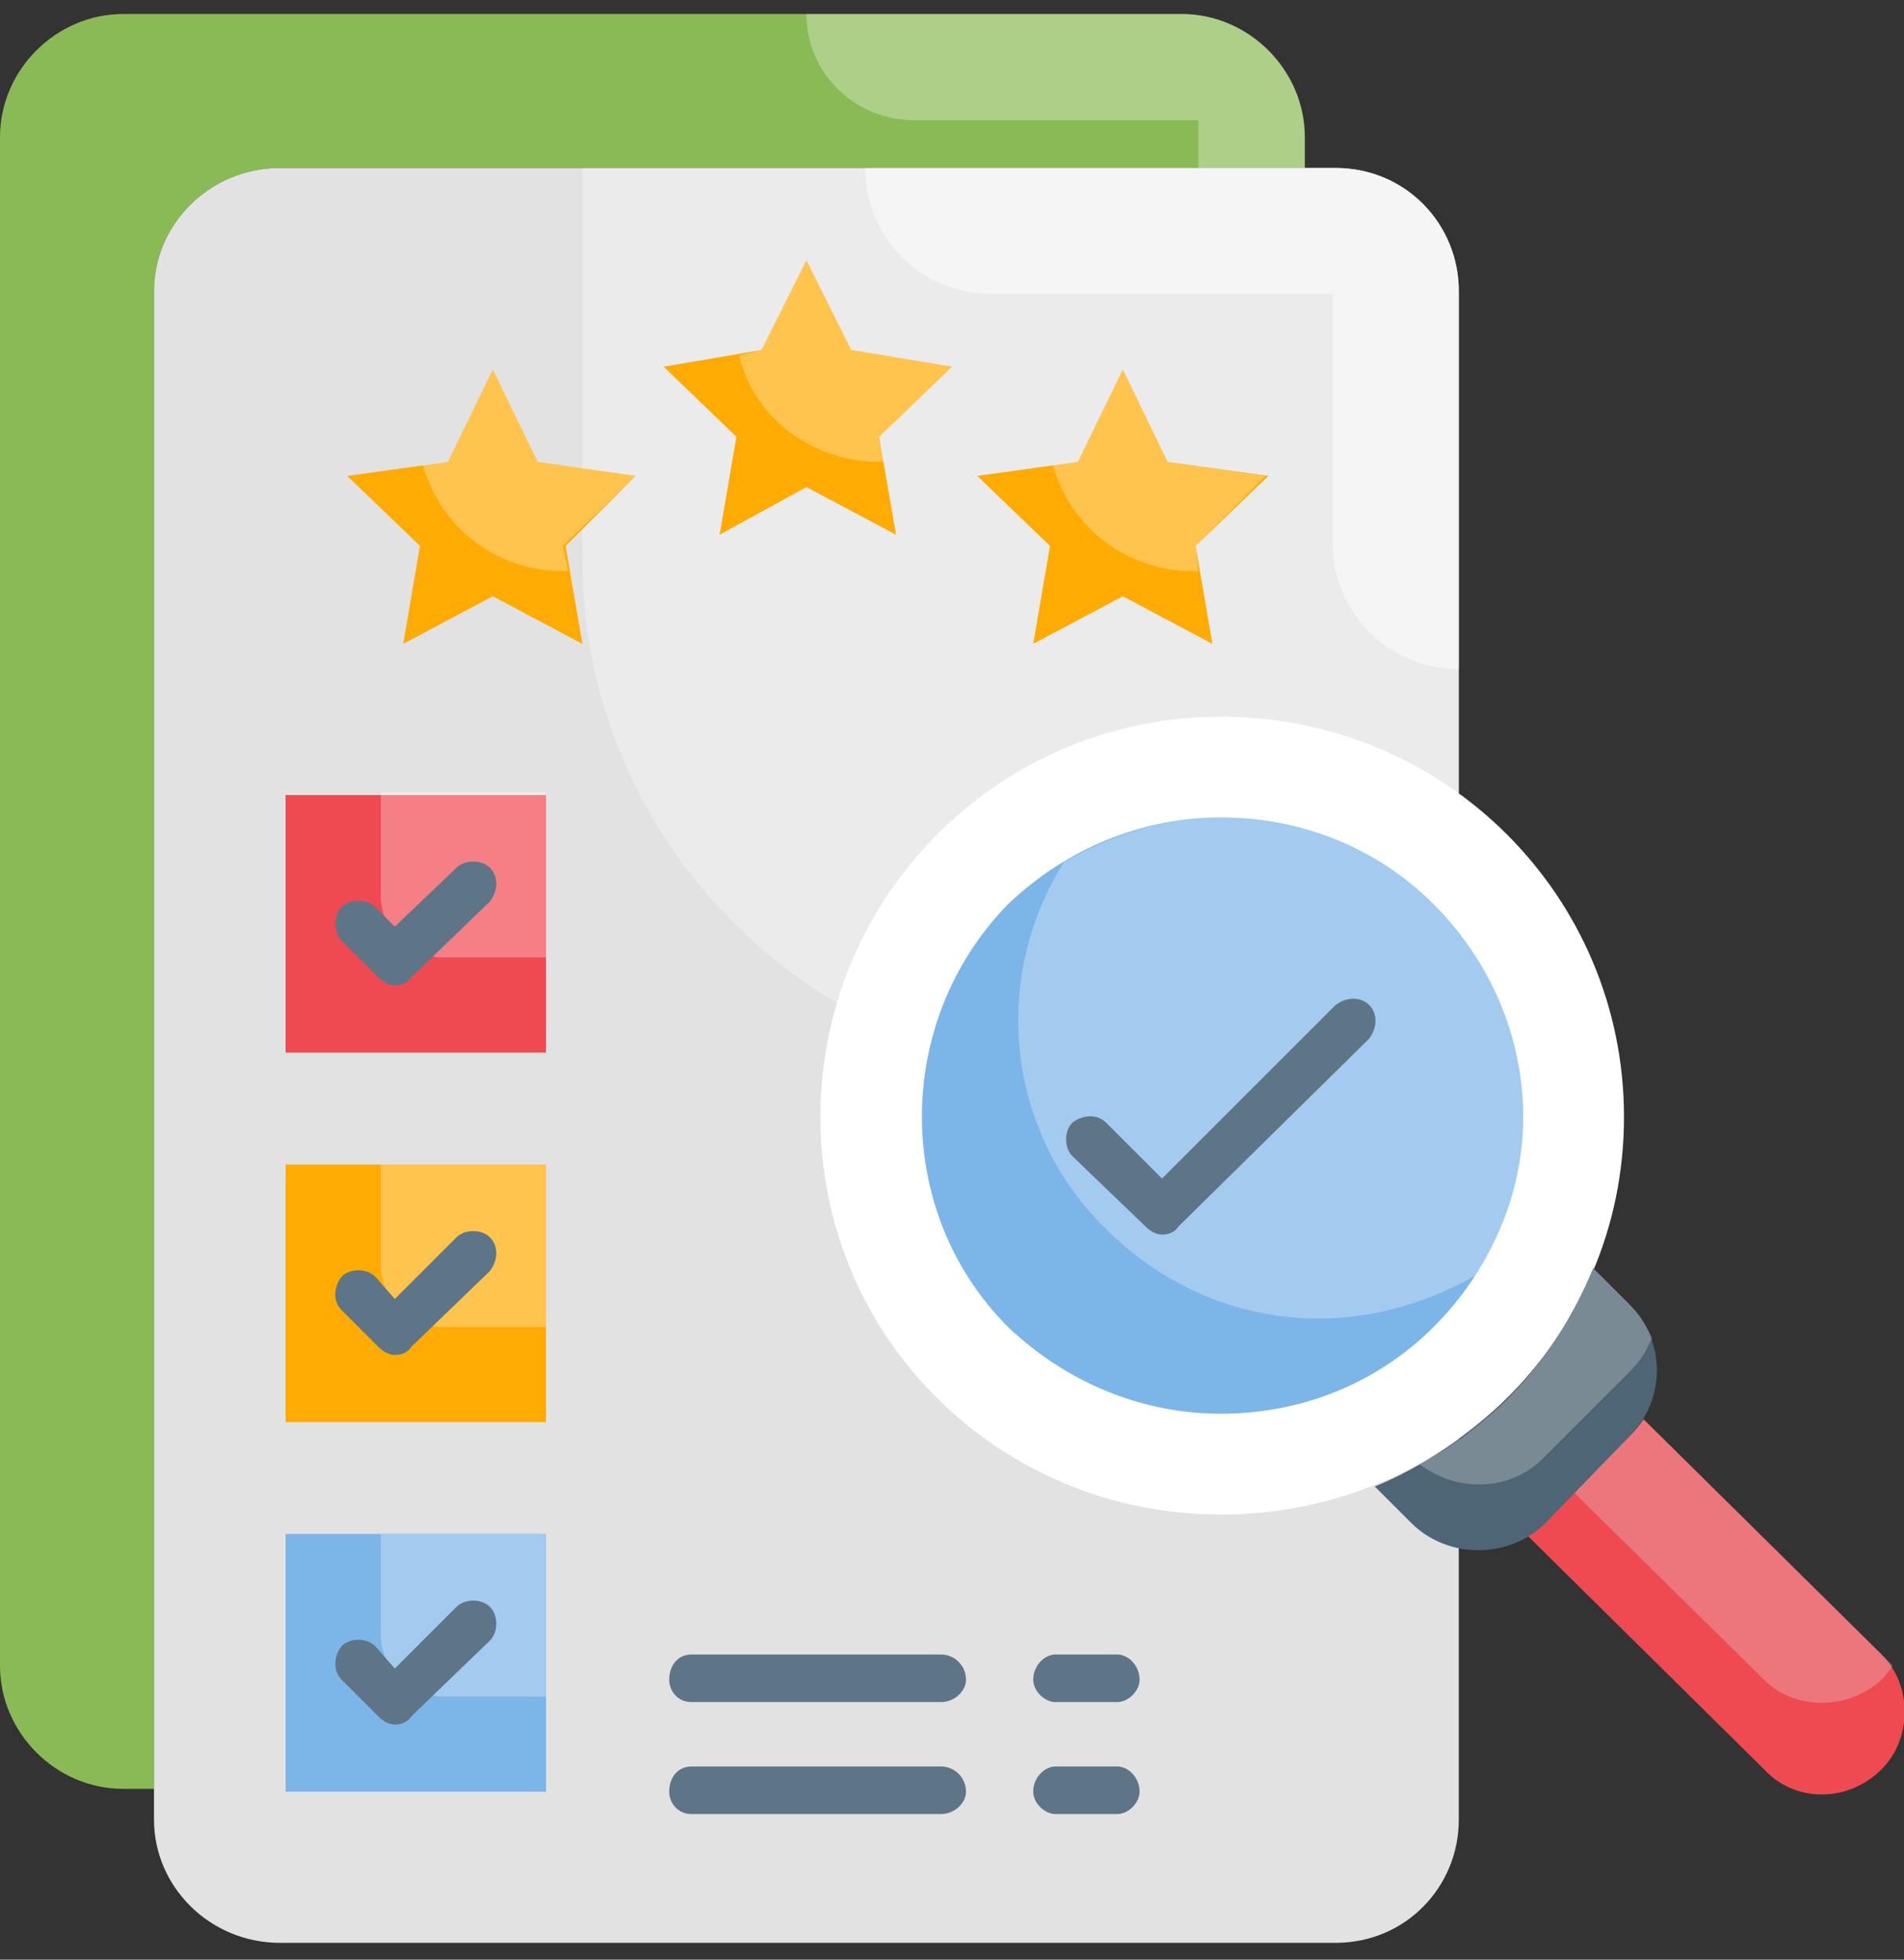 <svg version="1.2" xmlns="http://www.w3.org/2000/svg" viewBox="0 0 68 70" width="68" height="70"><rect x="0" y="0" width="68" height="70" fill="#333333" stroke="none"/><style>.a{fill:#8aba55}.b{fill:#fff}.c{fill:#e2e2e2}.d{fill:#ef4a51}.e{fill:#ffab03}.f{fill:#7cb5e8}.g{fill:#4e6575}.h{fill:#5e7588}</style><path class="a" d="m5.5 10.4c0-2.4 2-4.4 4.5-4.4h36.6v-1.1c0-2.4-2-4.4-4.4-4.4h-37.8c-2.4 0-4.4 2-4.4 4.4v54.6c0 2.4 2 4.4 4.4 4.4h1.1z"/><g style="opacity:.3"><path class="b" d="m42.2 0.5h-13.4c0 2.1 1.7 3.8 3.9 3.8h10.1v7.4c0 2.1 1.7 3.8 3.8 3.8v-10.6c0-2.4-2-4.4-4.4-4.4z"/></g><path class="c" d="m47.7 6h-37.7c-2.5 0-4.5 2-4.5 4.4v54.6c0 2.4 2 4.4 4.5 4.4h37.7c2.5 0 4.4-2 4.4-4.4v-54.6c0-2.4-1.9-4.4-4.4-4.4z"/><path fill-rule="evenodd" class="d" d="m19.5 28.4v9.2h-9.3v-9.2z"/><path fill-rule="evenodd" class="e" d="m19.5 41.6v9.2h-9.3v-9.2z"/><path fill-rule="evenodd" class="f" d="m19.5 54.8v9.2h-9.3v-9.2z"/><path fill-rule="evenodd" class="f" d="m19.5 54.8v9.2h-9.3v-9.2z"/><g style="opacity:.3"><path class="b" d="m13.6 58.4c0 1.2 1 2.2 2.2 2.2h3.7v-5.8h-5.9z"/></g><g style="opacity:.3"><path class="b" d="m13.6 45.2c0 1.2 1 2.2 2.2 2.2h3.7v-5.8h-5.9z"/></g><g style="opacity:.3"><path class="b" d="m13.6 32c0 1.2 1 2.2 2.2 2.2h3.7v-5.9h-5.9z"/></g><g style="opacity:.3"><path class="b" d="m47.7 6h-26.9v14c0 10.1 8.3 18.4 18.5 18.4h12.8v-28c0-2.4-1.9-4.4-4.4-4.4z"/></g><g style="opacity:.5"><path class="b" d="m47.7 6h-16.8c0 2.5 2 4.5 4.5 4.5h12.2v8.9c0 2.5 2 4.5 4.5 4.5v-13.5c0-2.4-1.9-4.4-4.4-4.4z"/></g><path fill-rule="evenodd" class="b" d="m43.6 54.1c-7.9 0-14.3-6.3-14.3-14.2 0-7.9 6.4-14.3 14.3-14.3 8 0 14.4 6.4 14.4 14.3 0 7.9-6.4 14.2-14.4 14.2z"/><path class="f" d="m43.6 50.5c2.9 0 5.6-1.1 7.6-3.1 2-2 3.2-4.7 3.2-7.5 0-2.9-1.2-5.6-3.2-7.6-2-2-4.7-3.1-7.6-3.1-2.8 0-5.5 1.1-7.6 3.1-4.1 4.2-4.1 11 0 15.1 2.1 2 4.8 3.1 7.6 3.1z"/><g style="opacity:.3"><path class="b" d="m43.6 29.2c-2 0-3.9 0.6-5.6 1.6-2.6 4.1-2.1 9.6 1.5 13.1 2.1 2.1 4.8 3.2 7.6 3.2 2 0 4-0.6 5.7-1.6 1-1.7 1.6-3.6 1.6-5.6 0-2.9-1.1-5.6-3.2-7.6-2-2-4.7-3.1-7.6-3.1z"/></g><path class="d" d="m58.2 51.3l-3 3q-0.3 0.3-0.7 0.5l8.5 8.4c1.1 1.2 3 1.2 4.2 0 1.1-1.1 1.1-3 0-4.1l-8.5-8.4q-0.2 0.3-0.5 0.6z"/><g style="opacity:.3"><path class="c" d="m58.7 50.7q-0.2 0.3-0.5 0.6l-2 2 6.8 6.7c1.1 1.1 3 1.1 4.2 0q0.2-0.2 0.4-0.5-0.2-0.2-0.4-0.4z"/></g><path class="g" d="m53.8 50c1.4-1.4 2.4-3 3.1-4.7l1.3 1.3c1.3 1.3 1.3 3.4 0 4.7l-3 3.1c-1.3 1.3-3.5 1.3-4.8 0l-1.3-1.3c1.7-0.7 3.3-1.8 4.7-3.1z"/><g style="opacity:.3"><path class="c" d="m55.1 52.1l3.1-3.1q0.5-0.5 0.8-1.2-0.3-0.7-0.8-1.2l-1.3-1.3c-0.7 1.7-1.7 3.3-3.1 4.7q-1.4 1.4-3.1 2.3c1.3 1 3.2 1 4.4-0.2z"/></g><path class="e" d="m28.8 9.3l1.6 3.2 3.6 0.6-2.6 2.5 0.6 3.5-3.2-1.7-3.1 1.7 0.6-3.5-2.6-2.5 3.5-0.6z"/><g style="opacity:.3"><path class="b" d="m30.4 12.5l-1.6-3.2-1.6 3.2-0.8 0.2c0.5 2.2 2.6 3.8 5 3.8q0.1 0 0.2 0l-0.2-0.9 2.6-2.5z"/></g><path class="e" d="m17.6 13.2l1.6 3.3 3.5 0.5-2.5 2.5 0.6 3.5-3.2-1.7-3.2 1.7 0.6-3.5-2.6-2.5 3.6-0.5z"/><g style="opacity:.3"><path class="b" d="m19.2 16.5l-1.6-3.3-1.6 3.3-0.9 0.1c0.6 2.2 2.6 3.8 5 3.8q0.1 0 0.2 0l-0.2-0.9 2.6-2.5z"/></g><path class="e" d="m40.1 13.2l1.6 3.3 3.6 0.5-2.6 2.5 0.6 3.5-3.2-1.7-3.2 1.7 0.6-3.5-2.6-2.5 3.6-0.5z"/><g style="opacity:.3"><path class="b" d="m41.7 16.5l-1.6-3.3-1.6 3.3-0.9 0.1c0.6 2.2 2.6 3.8 5 3.8q0.1 0 0.2 0l-0.1-0.9 2.5-2.5z"/></g><path class="h" d="m33.6 60.8h-8.9c-0.5 0-0.8-0.4-0.8-0.8 0-0.5 0.3-0.9 0.8-0.9h8.9c0.5 0 0.9 0.4 0.9 0.9 0 0.4-0.4 0.8-0.9 0.8z"/><path class="h" d="m39.9 60.8h-2.2c-0.4 0-0.8-0.4-0.8-0.8 0-0.5 0.4-0.9 0.8-0.9h2.2c0.4 0 0.8 0.4 0.8 0.9 0 0.4-0.4 0.8-0.8 0.8z"/><path class="h" d="m33.6 64.8h-8.9c-0.5 0-0.8-0.4-0.8-0.8 0-0.5 0.3-0.9 0.8-0.9h8.9c0.5 0 0.9 0.4 0.9 0.9 0 0.4-0.4 0.8-0.9 0.8z"/><path class="h" d="m39.9 64.8h-2.2c-0.4 0-0.8-0.4-0.8-0.8 0-0.5 0.4-0.9 0.8-0.9h2.2c0.4 0 0.8 0.4 0.8 0.9 0 0.4-0.4 0.8-0.8 0.8z"/><path class="h" d="m14.1 35.2q-0.3 0-0.6-0.3l-1.3-1.3c-0.3-0.3-0.3-0.9 0-1.2 0.3-0.3 0.9-0.3 1.2 0l0.7 0.7 2.2-2.1c0.3-0.3 0.9-0.3 1.2 0 0.3 0.3 0.3 0.8 0 1.2l-2.8 2.7q-0.2 0.3-0.6 0.3z"/><path class="h" d="m14.1 48.4q-0.3 0-0.6-0.3l-1.3-1.3c-0.3-0.3-0.3-0.8 0-1.2 0.3-0.3 0.9-0.3 1.2 0l0.7 0.8 2.2-2.2c0.3-0.3 0.9-0.3 1.2 0 0.3 0.3 0.3 0.8 0 1.2l-2.8 2.7q-0.2 0.3-0.6 0.3z"/><path class="h" d="m14.1 61.6q-0.3 0-0.6-0.3l-1.3-1.3c-0.3-0.3-0.3-0.8 0-1.2 0.3-0.3 0.9-0.3 1.2 0l0.7 0.8 2.2-2.2c0.3-0.3 0.9-0.3 1.2 0 0.3 0.3 0.3 0.9 0 1.2l-2.8 2.7q-0.2 0.3-0.6 0.3z"/><path class="h" d="m41.5 44.1q-0.3 0-0.6-0.3l-2.6-2.5c-0.3-0.3-0.3-0.9 0-1.2 0.4-0.3 0.9-0.3 1.2 0l2 2 6.2-6.2c0.4-0.3 0.9-0.3 1.2 0 0.3 0.3 0.3 0.8 0 1.2l-6.8 6.7q-0.2 0.3-0.6 0.3z"/></svg>